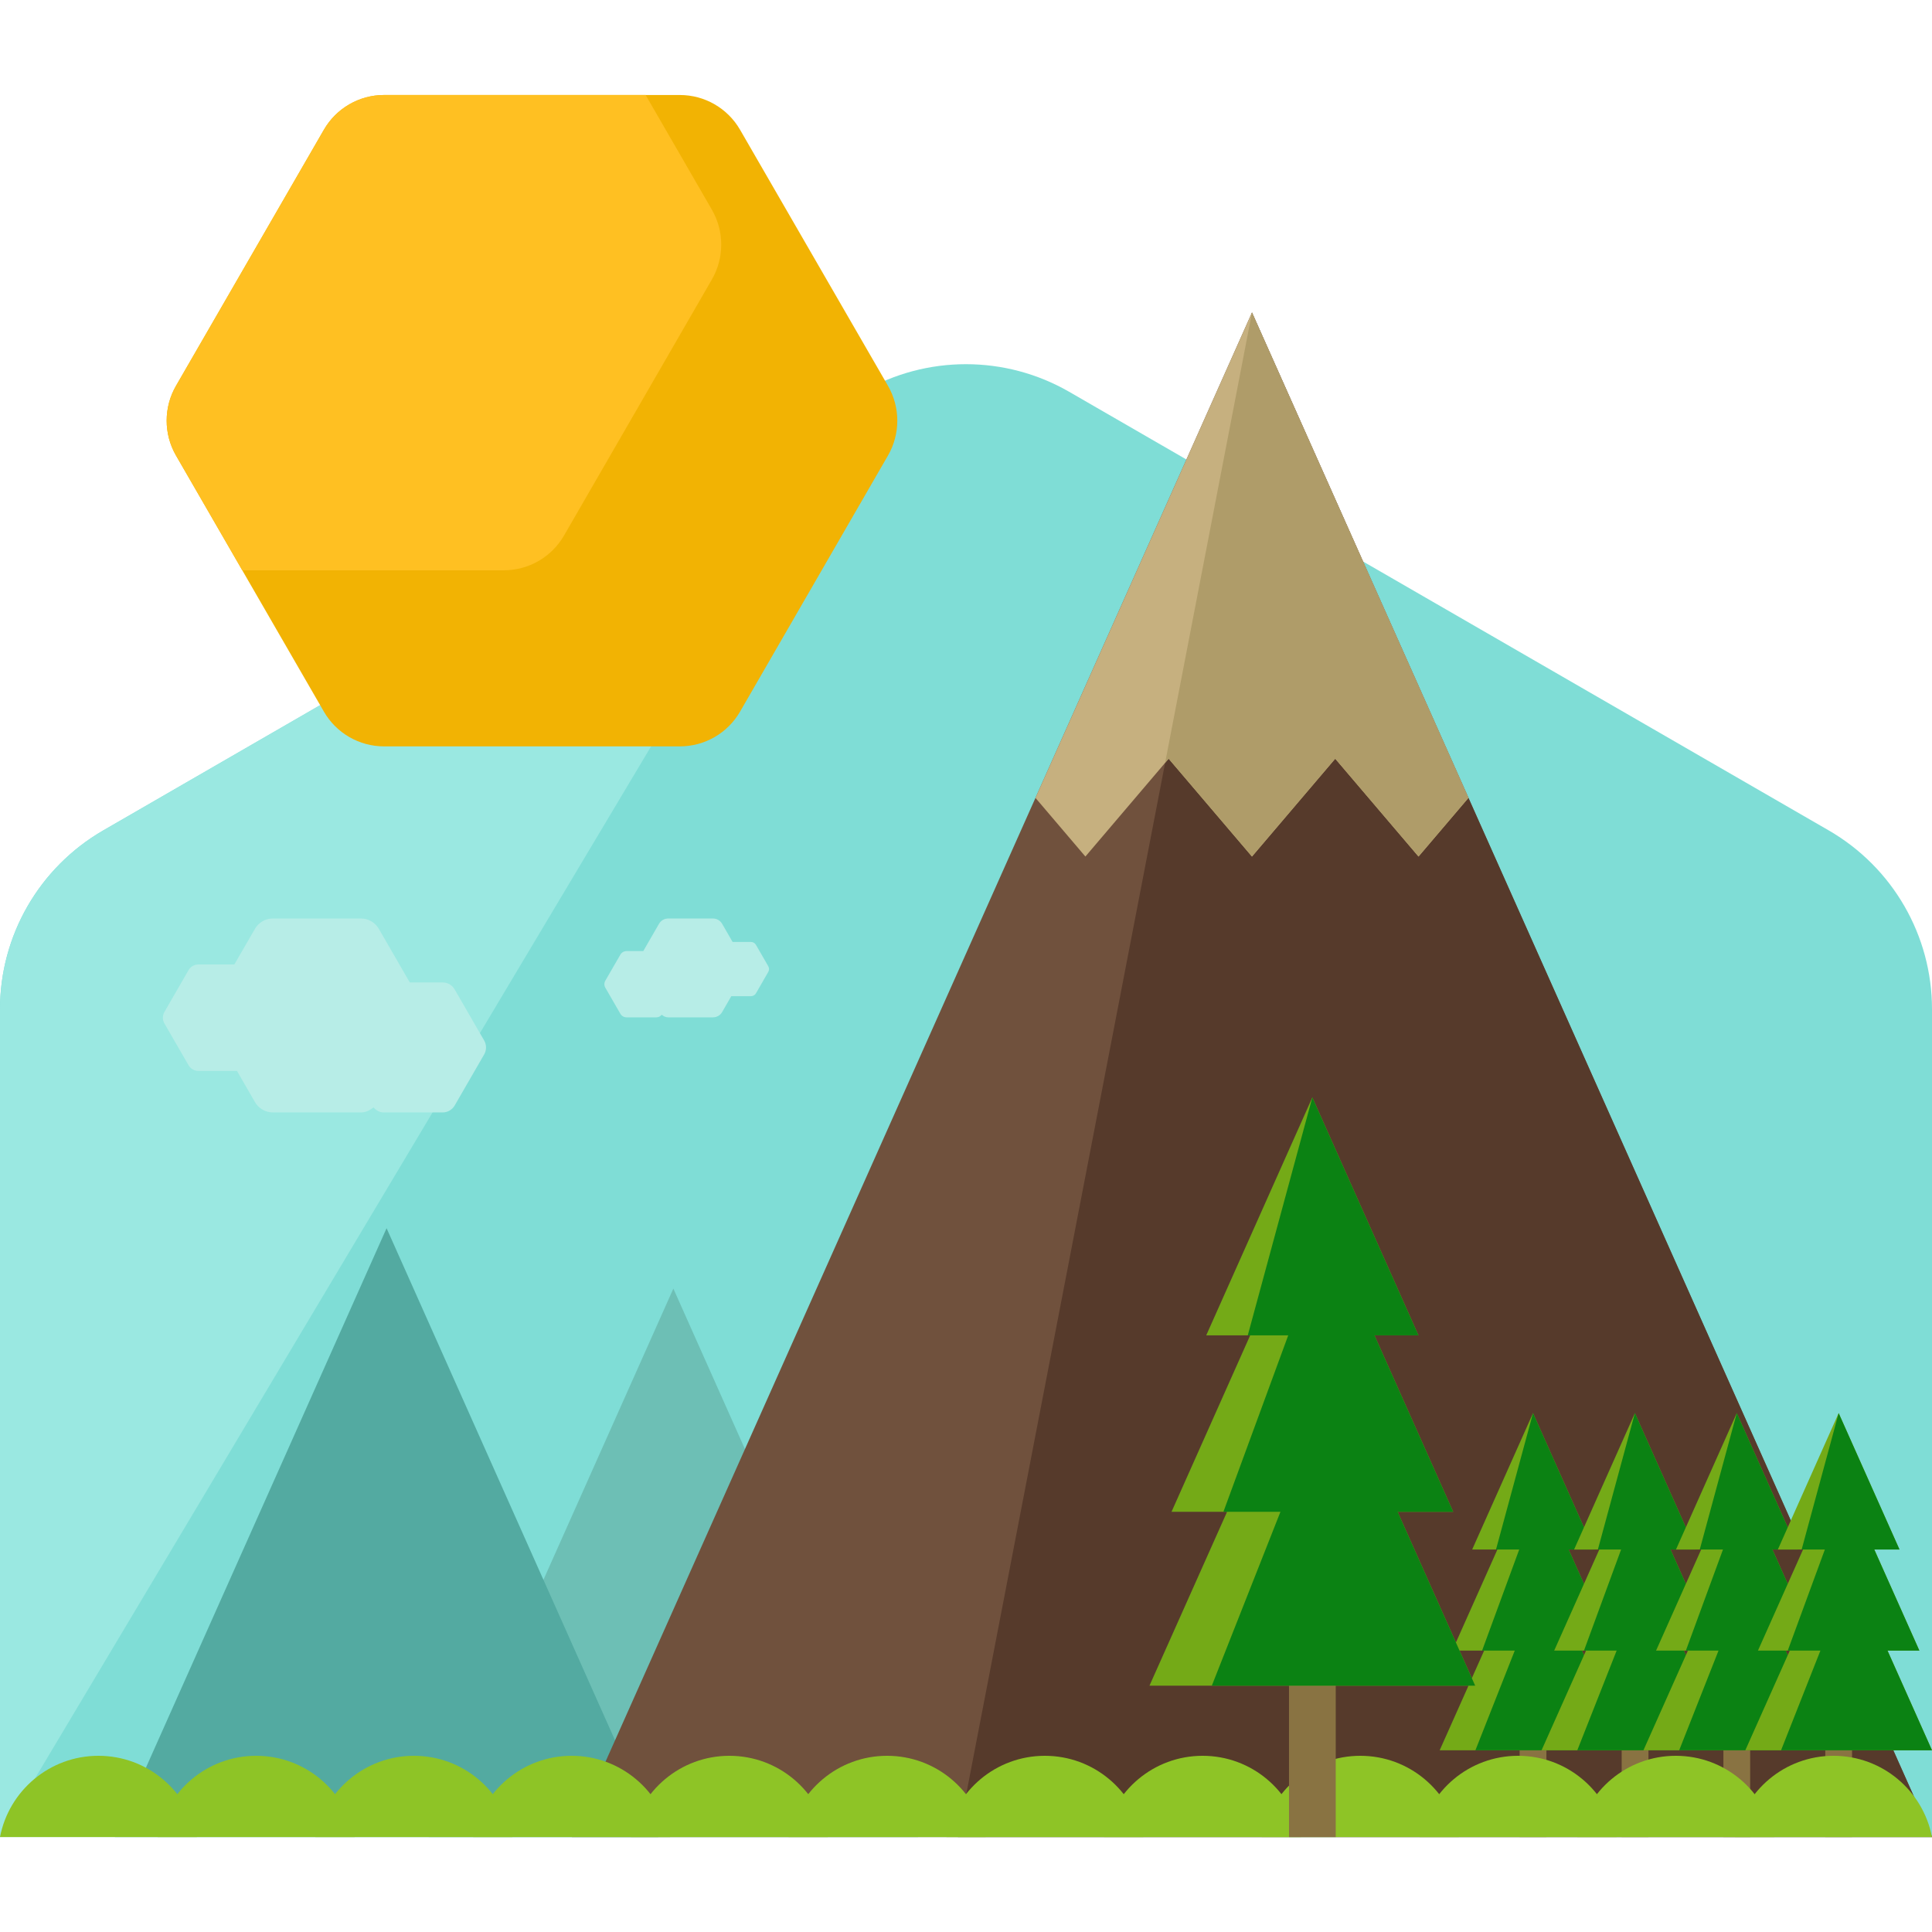 <?xml version="1.0" encoding="iso-8859-1"?>
<!-- Uploaded to: SVG Repo, www.svgrepo.com, Generator: SVG Repo Mixer Tools -->
<svg version="1.1" id="Layer_1" xmlns="http://www.w3.org/2000/svg" xmlns:xlink="http://www.w3.org/1999/xlink" 
	 viewBox="0 0 504.123 504.123" xml:space="preserve">
<path style="fill:#7FDDD6;" d="M504.123,479.342V263.333c0-19.251-10.264-36.998-26.923-46.639L278.961,102.219
	c-16.652-9.586-37.187-9.586-53.831,0L26.923,216.694C10.264,226.335,0,244.082,0,263.333v216.009H504.123z"/>
<path style="fill:#9AE8E1;" d="M225.13,102.219L26.923,216.694C10.264,226.335,0,244.082,0,263.333v216.009"/>
<polygon style="fill:#6DBFB5;" points="239.537,479.342 175.703,336.234 111.86,479.342 "/>
<polygon style="fill:#53AAA1;" points="171.741,479.342 100.872,320.48 30.003,479.342 "/>
<polygon style="fill:#70513D;" points="504.123,479.342 326.68,81.558 149.228,479.342 "/>
<polygon style="fill:#563A2B;" points="504.123,479.342 326.68,81.558 249.966,479.342 "/>
<rect x="396.524" y="450.623" style="fill:#897342;" width="6.987" height="28.719"/>
<polygon style="fill:#74AA17;" points="424.369,456.704 412.767,430.702 421.077,430.702 409.309,404.315 415.886,404.315 
	400.014,368.727 384.142,404.315 390.727,404.315 378.951,430.702 387.261,430.702 375.658,456.704 "/>
<polygon style="fill:#0B8213;" points="424.369,456.704 412.767,430.702 421.077,430.702 409.309,404.315 415.886,404.315 
	400.014,368.727 390.357,404.315 396.414,404.315 386.725,430.702 395.248,430.702 384.985,456.704 "/>
<rect x="423.148" y="450.623" style="fill:#897342;" width="6.987" height="28.719"/>
<polygon style="fill:#74AA17;" points="450.954,456.704 439.351,430.702 447.661,430.702 435.893,404.315 442.47,404.315 
	426.598,368.727 410.734,404.315 417.312,404.315 405.536,430.702 413.846,430.702 402.243,456.704 "/>
<polygon style="fill:#0B8213;" points="450.954,456.704 439.351,430.702 447.661,430.702 435.893,404.315 442.47,404.315 
	426.598,368.727 416.941,404.315 422.999,404.315 413.31,430.702 421.833,430.702 411.569,456.704 "/>
<rect x="449.694" y="450.623" style="fill:#897342;" width="6.987" height="28.719"/>
<polygon style="fill:#74AA17;" points="477.538,456.704 465.936,430.702 474.246,430.702 462.478,404.315 469.055,404.315 
	453.183,368.727 437.319,404.315 443.896,404.315 432.12,430.702 440.43,430.702 428.828,456.704 "/>
<polygon style="fill:#0B8213;" points="477.538,456.704 465.936,430.702 474.246,430.702 462.478,404.315 469.055,404.315 
	453.183,368.727 443.526,404.315 449.583,404.315 439.895,430.702 448.417,430.702 438.154,456.704 "/>
<rect x="476.278" y="450.623" style="fill:#897342;" width="6.987" height="28.719"/>
<polygon style="fill:#74AA17;" points="504.123,456.704 492.52,430.702 500.831,430.702 489.062,404.315 495.64,404.315 
	479.768,368.727 463.904,404.315 470.481,404.315 458.705,430.702 467.015,430.702 455.412,456.704 "/>
<polygon style="fill:#0B8213;" points="504.123,456.704 492.52,430.702 500.831,430.702 489.062,404.315 495.64,404.315 
	479.768,368.727 470.111,404.315 476.168,404.315 466.479,430.702 475.002,430.702 464.738,456.704 "/>
<polygon style="fill:#C6B07F;" points="348.404,197.971 370.137,223.5 383.173,208.187 326.68,81.558 270.186,208.195 
	283.215,223.5 304.939,197.971 326.68,223.5 "/>
<polygon style="fill:#AF9C69;" points="304.939,197.971 326.68,223.5 348.404,197.971 370.137,223.5 383.173,208.187 326.68,81.558 
	304.018,199.05 "/>
<g>
	<path style="fill:#8EC426;" d="M51.373,479.342c-2.332-12.067-12.934-21.197-25.687-21.197S2.332,467.275,0,479.342H51.373z"/>
	<path style="fill:#8EC426;" d="M92.538,479.342c-2.332-12.067-12.942-21.197-25.695-21.197s-23.355,9.129-25.687,21.197
		L92.538,479.342L92.538,479.342z"/>
	<path style="fill:#8EC426;" d="M133.703,479.342c-2.339-12.067-12.942-21.197-25.695-21.197s-23.355,9.129-25.702,21.197
		L133.703,479.342L133.703,479.342z"/>
	<path style="fill:#8EC426;" d="M174.852,479.342c-2.332-12.067-12.934-21.197-25.687-21.197c-12.761,0-23.363,9.129-25.695,21.197
		L174.852,479.342L174.852,479.342z"/>
	<path style="fill:#8EC426;" d="M216.017,479.342c-2.339-12.067-12.942-21.197-25.695-21.197s-23.355,9.129-25.695,21.197
		L216.017,479.342L216.017,479.342z"/>
	<path style="fill:#8EC426;" d="M257.166,479.342c-2.339-12.067-12.934-21.197-25.695-21.197c-12.753,0-23.355,9.129-25.687,21.197
		L257.166,479.342L257.166,479.342z"/>
	<path style="fill:#8EC426;" d="M298.331,479.342c-2.332-12.067-12.942-21.197-25.695-21.197c-12.753,0-23.355,9.129-25.687,21.197
		L298.331,479.342L298.331,479.342z"/>
	<path style="fill:#8EC426;" d="M339.495,479.342c-2.339-12.067-12.942-21.197-25.695-21.197s-23.355,9.129-25.695,21.197
		L339.495,479.342L339.495,479.342z"/>
	<path style="fill:#8EC426;" d="M380.644,479.342c-2.332-12.067-12.934-21.197-25.695-21.197c-12.753,0-23.355,9.129-25.687,21.197
		L380.644,479.342L380.644,479.342z"/>
	<path style="fill:#8EC426;" d="M421.809,479.342c-2.339-12.067-12.942-21.197-25.695-21.197c-12.753,0-23.355,9.129-25.687,21.197
		L421.809,479.342L421.809,479.342z"/>
	<path style="fill:#8EC426;" d="M462.958,479.342c-2.332-12.067-12.934-21.197-25.687-21.197s-23.363,9.129-25.695,21.197
		L462.958,479.342L462.958,479.342z"/>
	<path style="fill:#8EC426;" d="M504.123,479.342c-2.339-12.067-12.942-21.197-25.695-21.197c-12.753,0-23.355,9.129-25.687,21.197
		L504.123,479.342L504.123,479.342z"/>
</g>
<rect x="336.345" y="429.237" style="fill:#897342;" width="12.193" height="50.105"/>
<polygon style="fill:#74AA17;" points="384.922,439.847 364.686,394.484 379.187,394.484 358.644,348.436 370.121,348.436 
	342.433,286.358 314.746,348.436 326.215,348.436 305.688,394.484 320.181,394.484 299.937,439.847 "/>
<polygon style="fill:#0B8213;" points="384.922,439.847 364.686,394.484 379.187,394.484 358.644,348.436 370.121,348.436 
	342.433,286.358 325.585,348.436 336.14,348.436 319.228,394.484 334.108,394.484 316.203,439.847 "/>
<path style="fill:#F2B303;" d="M231.715,100.691l-38.605-66.828c-3.245-5.616-9.224-9.074-15.722-9.074h-77.162
	c-6.483,0-12.477,3.458-15.714,9.074l-38.597,66.828c-3.237,5.616-3.237,12.54,0,18.156l38.597,66.836
	c3.237,5.616,9.232,9.074,15.714,9.074h77.162c6.498,0,12.477-3.458,15.722-9.074l38.605-66.836
	C234.945,113.231,234.945,106.307,231.715,100.691z"/>
<path style="fill:#FFC022;" d="M168.464,24.781h-68.238c-6.483,0-12.477,3.458-15.714,9.074l-38.597,66.828
	c-3.237,5.616-3.237,12.54,0,18.156l17.306,29.972h68.23c6.491,0,12.477-3.458,15.722-9.074l38.597-66.836
	c3.23-5.616,3.23-12.54,0-18.156L168.464,24.781z"/>
<g>
	<path style="fill:#B7EDE7;" d="M126.33,271.494l-7.704-13.336c-0.646-1.126-1.835-1.812-3.135-1.812h-8.57l-8.066-13.974
		c-0.969-1.678-2.749-2.71-4.687-2.71H71.2c-1.93,0-3.718,1.032-4.679,2.71l-5.372,9.287h-9.381c-1.063,0-2.048,0.559-2.568,1.481
		l-6.309,10.925c-0.52,0.922-0.52,2.048,0,2.97l6.309,10.925c0.52,0.906,1.504,1.481,2.568,1.481h10.067l4.695,8.129
		c0.961,1.67,2.749,2.702,4.679,2.702h22.969c1.252,0,2.347-0.551,3.293-1.308c0.677,0.772,1.583,1.308,2.631,1.308h15.399
		c1.3,0,2.489-0.693,3.135-1.804l7.704-13.336C126.984,273.999,126.984,272.62,126.33,271.494z"/>
	<path style="fill:#B7EDE7;" d="M157.956,255.882l3.923-6.79c0.331-0.567,0.937-0.922,1.599-0.922h4.372l4.104-7.113
		c0.488-0.859,1.402-1.386,2.387-1.386h11.705c0.985,0,1.89,0.52,2.387,1.386l2.725,4.726h4.789c0.536,0,1.04,0.291,1.308,0.764
		l3.206,5.561c0.276,0.48,0.276,1.048,0,1.512l-3.206,5.569c-0.268,0.465-0.772,0.748-1.308,0.748h-5.128l-2.387,4.143
		c-0.488,0.851-1.402,1.378-2.387,1.378H174.34c-0.646,0-1.189-0.284-1.678-0.67c-0.339,0.394-0.811,0.67-1.339,0.67h-7.845
		c-0.662,0-1.268-0.354-1.599-0.922l-3.923-6.798C157.617,257.158,157.617,256.457,157.956,255.882z"/>
</g>
</svg>